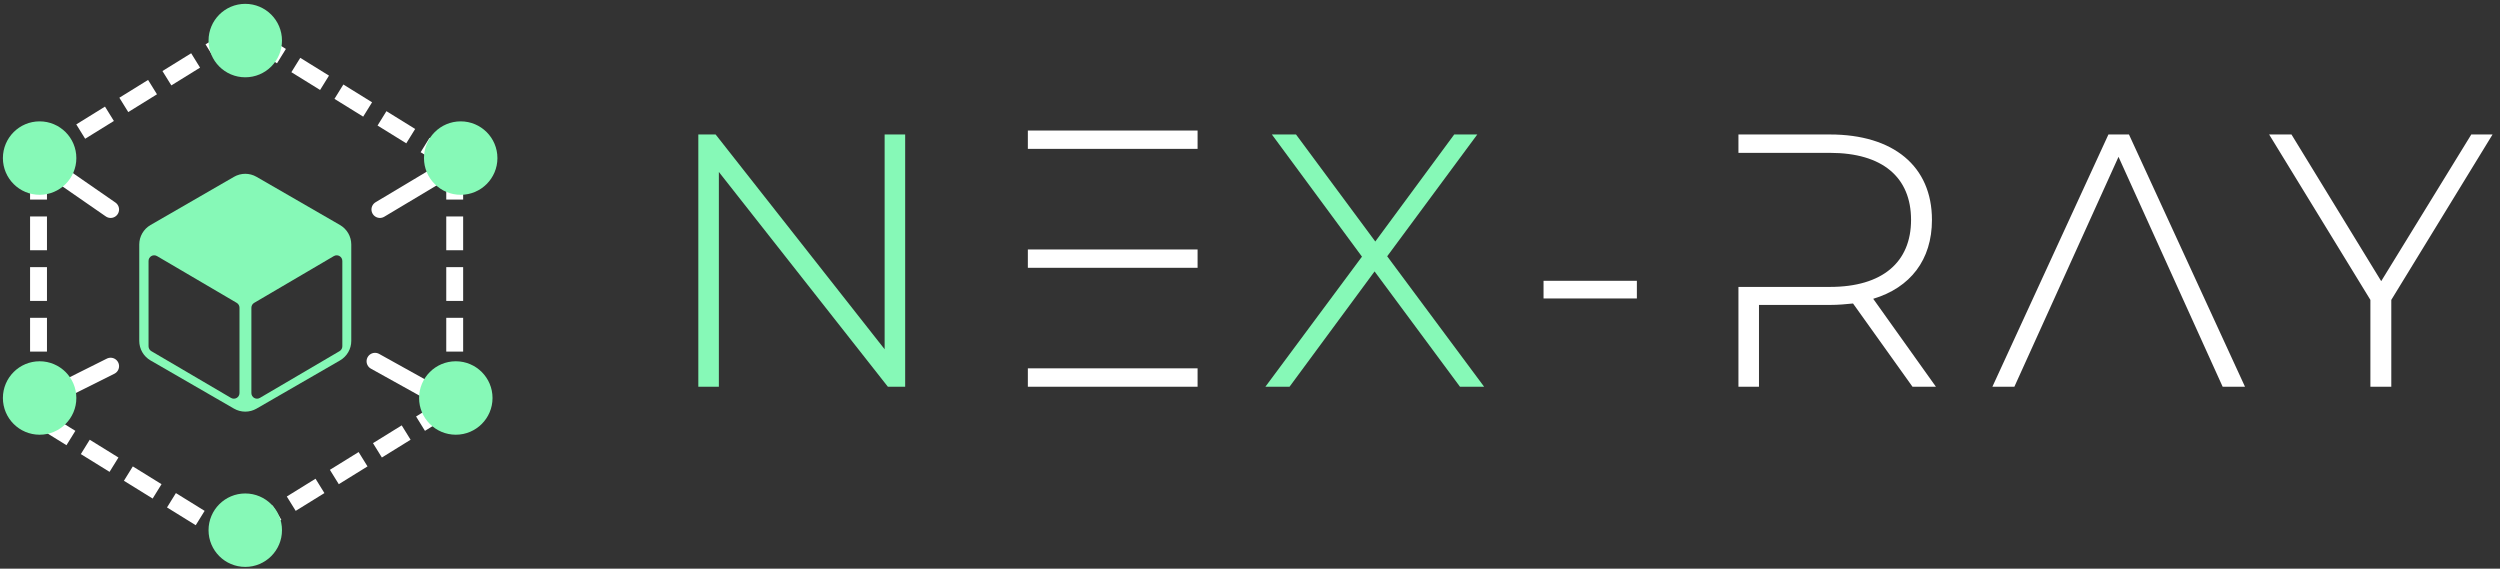 <svg width="444" height="101" viewBox="0 0 444 101" fill="none" xmlns="http://www.w3.org/2000/svg">
<rect x="0" y="0" width="444" height="101" fill="#333333" stroke="none"/>
<path d="M79.107 30.249L67.472 37.206" stroke="white" stroke-width="3" stroke-linecap="round"/>
<path d="M19.646 65.032L9.211 70.249" stroke="white" stroke-width="3" stroke-linecap="round"/>
<path d="M79.119 71.116L66.603 64.162" stroke="white" stroke-width="3" stroke-linecap="round"/>
<path d="M19.646 37.206L8.342 29.38" stroke="white" stroke-width="3" stroke-linecap="round"/>
<line x1="6.683" y1="28.104" x2="43.205" y2="5.496" stroke="white" stroke-width="3" stroke-dasharray="6 3"/>
<line x1="80.596" y1="28.916" x2="44.074" y2="6.307" stroke="white" stroke-width="3" stroke-dasharray="6 3"/>
<line x1="43.204" y1="96.742" x2="6.683" y2="74.133" stroke="white" stroke-width="3" stroke-dasharray="6 3"/>
<line x1="44.074" y1="94.191" x2="80.596" y2="71.583" stroke="white" stroke-width="3" stroke-dasharray="6 3"/>
<line x1="6.842" y1="71.444" x2="6.842" y2="29.38" stroke="white" stroke-width="3" stroke-dasharray="6 3"/>
<line x1="80.755" y1="71.444" x2="80.755" y2="29.38" stroke="white" stroke-width="3" stroke-dasharray="6 3"/>
<circle cx="43.559" cy="7.206" r="6.522" fill="#86F9B7"/>
<circle cx="7.037" cy="28.076" r="6.522" fill="#86F9B7"/>
<circle cx="7.037" cy="70.684" r="6.522" fill="#86F9B7"/>
<circle cx="81.82" cy="28.076" r="6.522" fill="#86F9B7"/>
<circle cx="80.951" cy="70.684" r="6.522" fill="#86F9B7"/>
<circle cx="43.559" cy="94.162" r="6.522" fill="#86F9B7"/>
<path fill-rule="evenodd" clip-rule="evenodd" d="M41.559 31.404C42.797 30.689 44.322 30.689 45.559 31.404L60.386 39.964C61.623 40.679 62.386 41.999 62.386 43.428V60.549C62.386 61.978 61.623 63.298 60.386 64.013L45.559 72.573C44.322 73.287 42.797 73.287 41.559 72.573L26.733 64.013C25.495 63.298 24.733 61.978 24.733 60.549V43.428C24.733 41.999 25.495 40.679 26.733 39.964L41.559 31.404ZM44.646 54.65C44.646 54.295 44.834 53.967 45.14 53.788L59.292 45.481C59.959 45.09 60.798 45.571 60.798 46.344V61.501C60.798 61.855 60.611 62.184 60.305 62.363L46.152 70.67C45.486 71.061 44.646 70.58 44.646 69.807L44.646 54.65ZM42.041 53.788C42.346 53.967 42.534 54.295 42.534 54.65L42.534 69.807C42.534 70.58 41.695 71.061 41.028 70.67L26.876 62.363C26.57 62.184 26.382 61.855 26.382 61.501L26.382 46.344C26.382 45.571 27.221 45.09 27.888 45.481L42.041 53.788Z" fill="#86F9B7"/>
<path d="M127.67 30.54V68.684H124.022V23.884H127.094L157.11 62.028V23.884H160.758V68.684H157.686L127.67 30.54ZM244.125 48.204L229.021 68.684H224.733L241.885 45.58L225.885 23.884H230.173L244.253 42.892L258.269 23.884H262.365L246.365 45.516L263.581 68.684H259.293L244.125 48.204Z" fill="#86F9B7"/>
<path d="M182.547 47.564V44.3H212.691V47.564H182.547ZM182.547 26.444V23.18H212.691V26.444H182.547ZM182.547 65.42V68.684H212.691V65.42H182.547ZM290.709 53.004H274.133V49.868H290.709V53.004ZM332.683 53.068L343.819 68.684H339.659L329.099 53.9C327.819 54.028 326.475 54.156 325.003 54.156H312.395V68.684H308.747V50.956H325.003C334.347 50.956 339.403 46.54 339.403 39.052C339.403 31.5 334.347 27.148 325.003 27.148H308.747V23.884H325.003C336.267 23.884 343.115 29.516 343.115 39.052C343.115 46.156 339.275 51.084 332.683 53.068ZM376.248 27.852L357.752 68.684H353.848L374.456 23.884H378.104L398.712 68.684H394.744L376.248 27.852ZM424.694 53.26V68.684H420.982V53.26L402.998 23.884H406.966L422.902 49.932L438.902 23.884H442.678L424.694 53.26Z" fill="white"/>
</svg>
